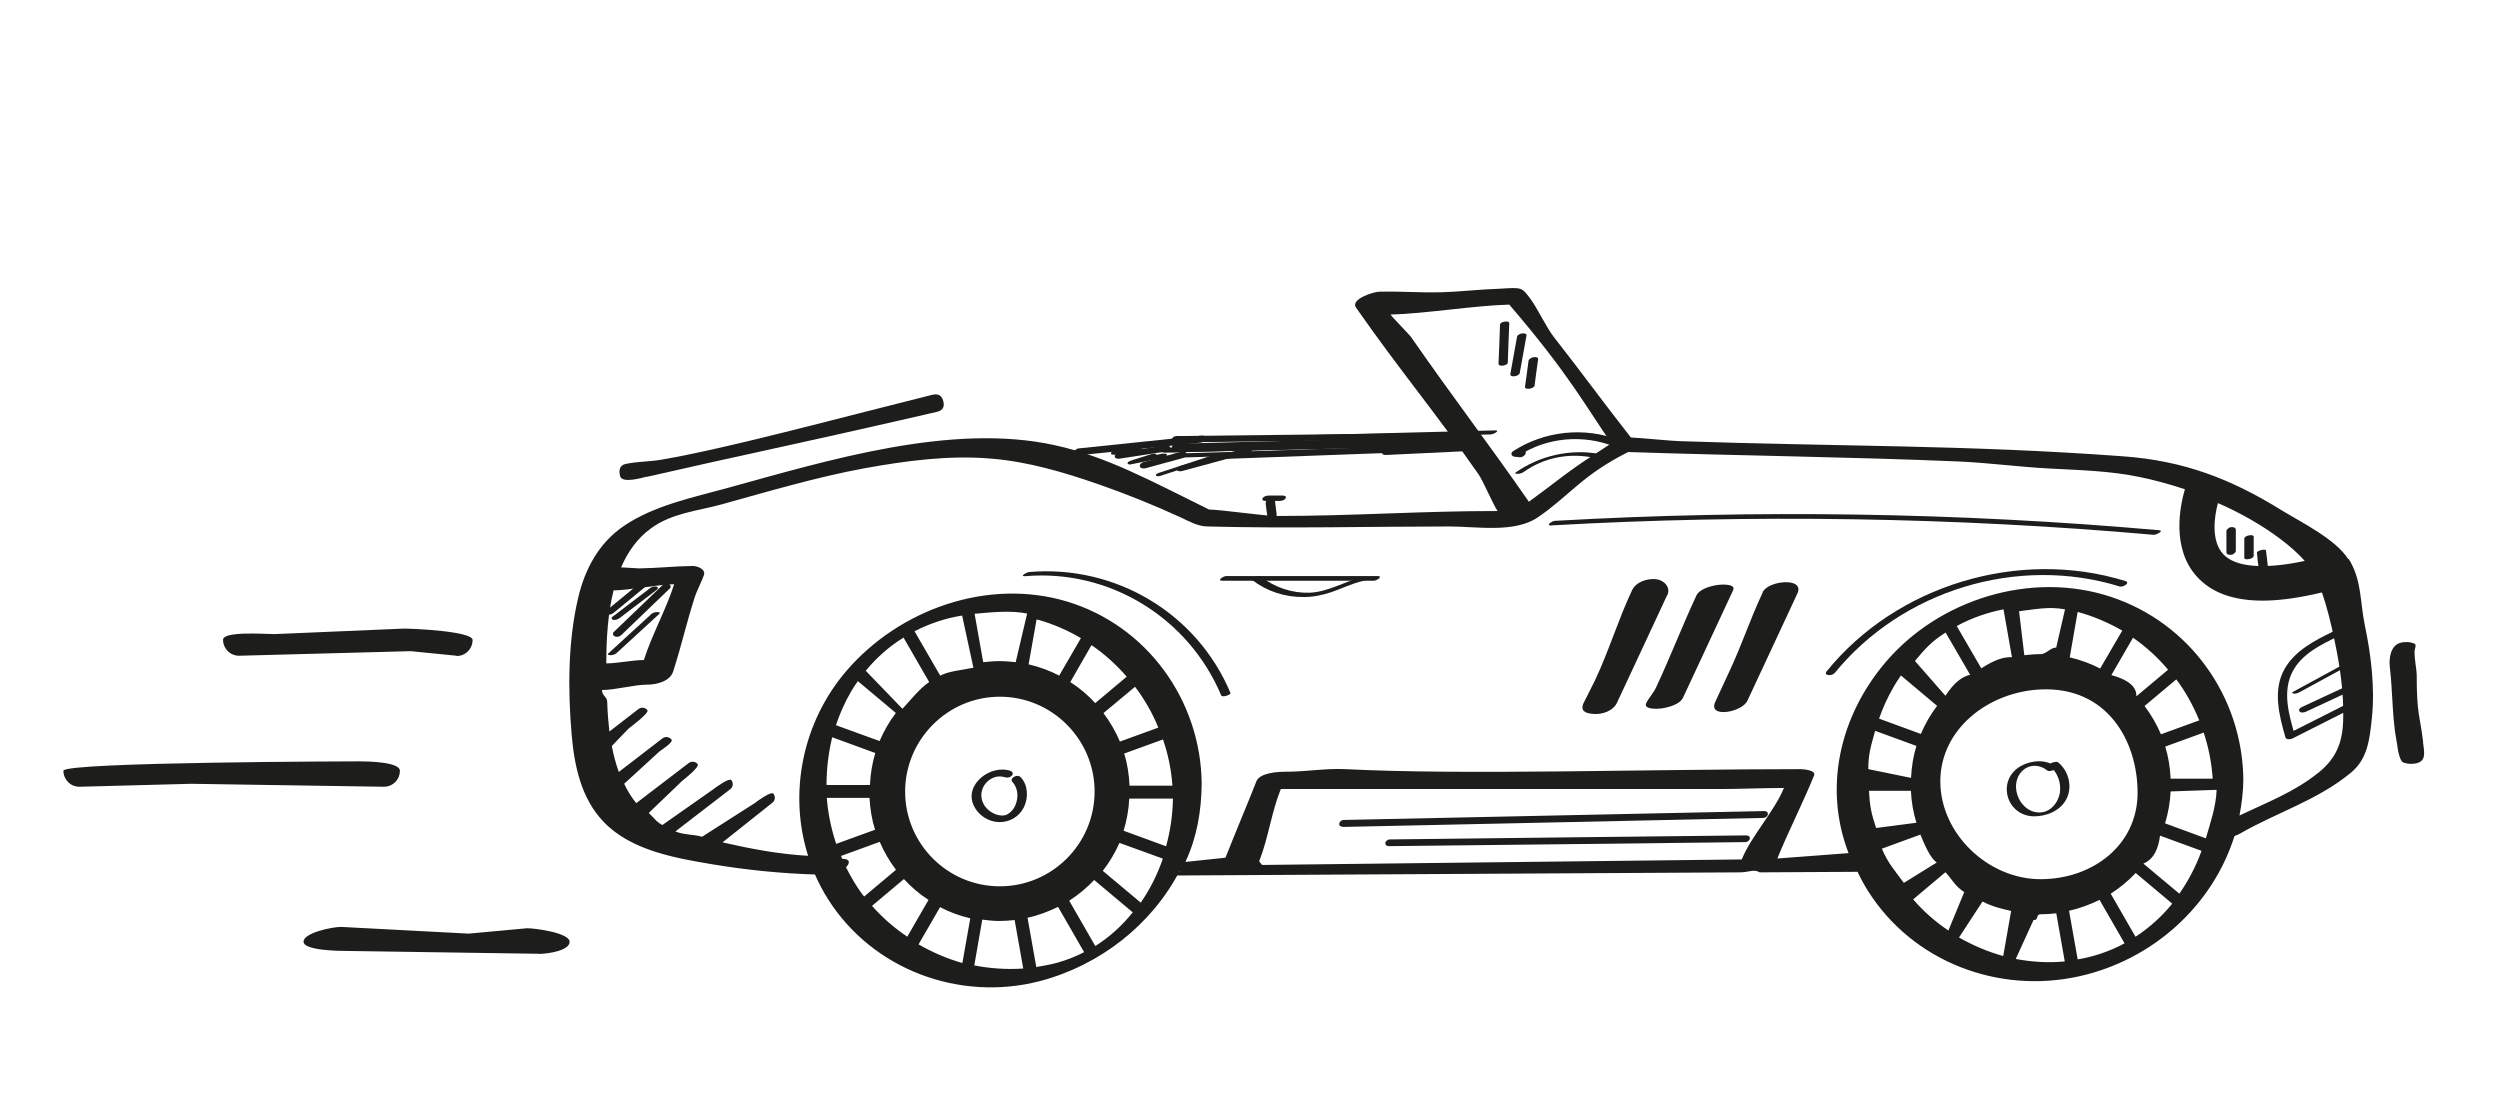 <?xml version="1.0" encoding="UTF-8"?>
<svg id="Ebene_1" data-name="Ebene 1" xmlns="http://www.w3.org/2000/svg" viewBox="0 0 186.05 81.45">
  <defs>
    <style>
      .cls-1 {
        fill: #1d1d1b;
        stroke-width: 0px;
      }
    </style>
  </defs>
  <path class="cls-1" d="m33.98,48.8l-3.41-.34-12.78.34c-.66,0-1.19-.53-1.19-1.19s3.18-.42,3.83-.42l9.63-.41c.66,0,5.11.19,5.11.85s-.53,1.19-1.19,1.19h-.01Z"/>
  <g>
    <path class="cls-1" d="m40.08,70.98l-14.21-.21c-.66,0-3.28-.03-3.28-.69s2.13-1.1,2.79-1.1l9.5.5,4.34-.4c.66,0,3.17.35,3.17,1.01s-1.64.9-2.29.9h-.01Z"/>
    <path class="cls-1" d="m28.57,58.55l-14.34-.22-8.32.22c-.66,0-1.19-.53-1.19-1.19s22-.7,22-.7c.66,0,3.04.04,3.04.7s-.53,1.19-1.19,1.19Z"/>
    <path class="cls-1" d="m172.51,57.52c-1.75,1.42-3.84,2.21-5.85,3.17.17-.87.28-1.76.29-2.68-.07-6.17-4-11.68-9.91-13.61-5.88-1.92-12.68.18-16.68,4.84-3.45,4.04-4.67,9.37-2.79,14.25l-5.3.4c.83-2.04,1.9-4.13,2.73-6.17.18-.42-.82-.48-1.05-.48-11.28,0-24.99.45-33.82,0-1.56-.07-2.84.19-4.4.19-.61,0-1.98.07-2.23.72-.79,2-1.52,3.7-2.3,5.68l-2.94.31c-.06,0,.03-.04-.03-.02.84-1.81,1.18-3.74,1.2-5.83-.07-6.17-4.07-11.74-10.04-13.53-5.87-1.76-12.47.58-16.41,5.18-3.26,3.81-4.32,9.08-2.84,13.75-2.23-.13-4.2-.51-6.37-1l3.71-2.95c.21-.16.24-.46.08-.67s-1.17.52-1.38.69l-3.93,2.51c-.66-.18-1.26-.13-1.9-.36-.03,0-.05-.03-.08-.04l4.08-3.14c.21-.16.24-.46.08-.67-.16-.21-1.21.57-1.42.73l-3.72,2.61c-.49-.27-.63-.56-1.01-.9l2.49-2.39c.21-.16,1.3-1.03,1.15-1.24-.16-.21-.46-.24-.67-.08l-3.9,2.98c-.36-.44-.66-.93-.9-1.44l2.62-2.4c.21-.16,1.07-.7.9-.9s-.46-.24-.67-.08l-3.25,2.5c-.22-.62-.39-1.26-.52-1.93l1.26-1.31c.21-.16,1.55-1.16,1.39-1.36-.16-.21-.46-.24-.67-.08l-2.16,1.67c-.08-.72-.14-1.46-.16-2.19,0-.41-.38-.45-.39-.9,1.01,0,2.38-.4,3.39-.4.67,0,1.68-.24,1.91-.99.67-2.09.96-3.52,1.63-5.6.1-.3.56-1.26.66-1.57.14-.46-.54-.68-.86-.67-1.66.03-2.32.15-3.98.18-.11,0-1.21-.08-1.33-.07.5-1.16,1.2-2.16,2.21-2.9,1.57-1.15,3.43-1.29,5.26-1.79,3.42-.95,7.15-2.05,10.64-2.69,3.1-.56,6.29-.99,9.43-.72,2.72.22,5.4,1.01,7.96,1.9,2.08.72,4.13,1.55,6.14,2.47.69.32,1.24.66,2.01.68,6,.16,12.03,0,18.03,0,1.99,0,4.83.51,6.56-.69,2.28-1.55,3.29-3.14,6.71-4.85,7.98.27,16.54.36,24.51.7,2.49.11,4.4.4,6.89.53,2.21.12,4.45.17,6.62.62,1.14.23,2.28.55,3.41.92-.33,1.14-1.06,4.37.91,6.52,1.08,1.18,2.7,1.77,4.88,1.77,1.26,0,2.74-.21,4.41-.61.4,1.16.69,2.37.93,3.54.42,1.95.71,3.98.65,5.97-.05,1.7-.54,2.86-1.87,3.93m-13.58,12.19l-1.85-3.21c.69-.44,1.31-.96,1.86-1.54l2.72,2.28c-.78.96-1.69,1.78-2.73,2.46m-4.31,1.68l-.64-3.61c.8-.18,1.55-.46,2.27-.81l1.86,3.23c-.57.32-1.18.57-1.83.79-.55.18-1.12.32-1.68.41m-4.58-.05l1.32-2.89c.41.05.12-.42.54-.42.39,0,.76-.03,1.15-.07l.63,3.58c-1.22.12-2.44.04-3.63-.18m-7.65-4.44l2.4-2.02c.54.59.72,1.04,1.4,1.48l-1.18,2.86c-.98-.66-1.86-1.43-2.62-2.32m-2.83-12.54l3.07,1.12c-.23.75-.36,1.55-.4,2.38l-3.18-.65c0-1.17.2-1.71.51-2.86m1.92-4.11l2.69,2.26c-.49.64-.89,1.34-1.21,2.09l-3.11-1.14c.28-.8.63-1.57,1.06-2.32.18-.31.37-.61.57-.89m3.32-3.2l1.83,3.15c-.57.13-1.16.52-1.84,1.56l-2.27-2.59c.8-.97,1.27-1.47,2.29-2.12m4.3-1.73l.63,3.57c-.62-.04-1.37.23-2.28.83l-1.83-3.15c1.08-.59,2.26-1,3.47-1.24m3.94,2.85c-.4-.04-.74.48-1.16.48s-.82.04-1.22.08l-.39-3.27c1.2-.14,2.2-.37,3.42-.14l-.66,2.86h.01Zm3.28,1.56c-.71-.37-1.48-.65-2.28-.84l.59-3.38c1.18.32,2.29.8,3.32,1.39l-1.64,2.81h0Zm2.68,2.05c.02-.79-.75-1.26-1.86-1.57l1.61-2.78c.98.68,1.85,1.48,2.61,2.38l-2.37,1.99h0Zm1.83,2.84c-.32-.75-.73-1.46-1.22-2.11l2.36-1.98c.7.93,1.26,1.96,1.71,3.05l-2.86,1.04h.01Zm.72,3.3c-.04-.83-.17-1.64-.4-2.39l2.86-1.04c.36,1.09.59,2.25.67,3.43h-3.13.01Zm-.42,3.34c.23-.76.38-1.56.42-2.39l3.42-.12c-.03,1.18-.47,2.49-.8,3.61l-3.05-1.12h0Zm-18.91-2.44c.04.82.17,1.61.41,2.38l-3,.39c-.36-1.1-.47-1.6-.53-2.77h3.12-.01Zm-.52,6.86c-.7-.95-1.19-1.48-1.64-2.55l2.87-1.05c.51,1.29.87,1.83,1.21,2.08l-2.45,1.52h.01Zm7.98,2.08l-.59,3.36c-1.15-.32-2.25-.79-3.29-1.38l1.75-2.68c.7.37,1.33.52,2.11.7m2.21-2.36c-3.9,0-7.46-3.38-7.46-7.28s3.58-6.66,7.46-6.84c4.93-.23,7.22,3.8,7.22,7.69s-3.34,6.43-7.22,6.43m10.33,1.08l-2.68-2.24c.81-.34,1.12-1.15,1.24-2.08l3.09,1.13c-.41,1.14-.97,2.21-1.66,3.2m-66.86-7.8h32.77c1.22,0,3.45-.08,4.67-.08-.71,1.74-2.43,3.58-3.14,5.32l-35.69.41s-.23-.25-.22-.28c.7-1.78.89-3.57,1.6-5.35m-13.8,11.66l-1.94-3.37c.69-.44,1.31-.96,1.86-1.54l2.87,2.41c-.79.98-1.72,1.83-2.78,2.5m-4.4,1.56l-.65-3.66c.8-.17,1.55-.46,2.27-.81l1.94,3.37c-.63.33-1.3.59-2.01.79-.52.14-1.04.23-1.56.32m-4.6-.14l.59-3.39c.41.05.84.1,1.26.1.39,0,.78-.03,1.15-.07l.64,3.61c-1.22.08-2.45,0-3.63-.23m-7.63-4.43l2.38-2c.54.59,1.16,1.12,1.83,1.55l-1.58,2.74c-.97-.65-1.85-1.42-2.62-2.29m-2.96-12.55l3.2,1.17c-.23.75-.36,1.55-.4,2.38h-3.23c0-1.19.14-2.38.42-3.54m1.9-4.2l2.84,2.38c-.49.64-.89,1.34-1.21,2.09l-3.25-1.18c.29-.86.65-1.69,1.12-2.49.16-.28.33-.54.52-.8m3.39-3.23l1.91,3.31c-.68.44-1.43,1.39-1.99,1.99l-2.73-2.83c.81-.99,1.76-1.82,2.8-2.46m4.37-1.66l.84,3.89c-.8.18-1.76.23-2.47.59l-1.91-3.3c1.1-.57,2.29-.97,3.54-1.17m4,3.47c-.4-.04-.8-.08-1.21-.08s-.82.04-1.22.08l-.64-3.6c1.2-.11,2.68-.27,3.91-.02l-.85,3.61h.01Zm3.23,1c-.71-.37-1.48-.65-2.28-.84l.59-3.34c.05.02.13.03.18.04,1.1.32,2.16.78,3.12,1.35l-1.61,2.78Zm2.68,2.05c-.55-.61-1.17-1.13-1.86-1.57l1.58-2.75c.98.67,1.85,1.46,2.62,2.35l-2.36,1.98h.01Zm1.83,2.85c-.32-.75-.73-1.46-1.22-2.11l2.35-1.96c.7.93,1.29,1.94,1.73,3.04,0,0-2.86,1.04-2.86,1.04Zm.72,3.29c-.04-.83-.16-1.64-.4-2.39l2.89-1.05c.38,1.1.62,2.26.7,3.44h-3.2.01Zm-.44,3.35c.23-.76.38-1.56.42-2.39h3.25c-.02,1.19-.19,2.39-.51,3.55l-3.17-1.16h0Zm-18.91-2.45c.04.82.17,1.61.41,2.38l-2.89,1.05c-.37-1.1-.61-2.26-.7-3.42h3.19-.01Zm-.49,7.25c-.49-.66-.9-1.36-1.26-2.08.3-.3.33-.61-.24-.63h-.05c-.03-.06-.05-.14-.08-.21l2.88-1.05c.32.74.72,1.44,1.21,2.08l-2.37,1.99s-.04-.05-.06-.08m7.96,1.69l-.59,3.34c-1.15-.33-2.24-.8-3.26-1.39l1.6-2.77c.7.37,1.46.65,2.25.83m2.2-2.38c-3.9,0-7.05-3.17-7.05-7.05s3.17-7.06,7.05-7.06,7.05,3.17,7.05,7.06-3.17,7.05-7.05,7.05m10.49,1.22l-2.83-2.37c.5-.64.91-1.34,1.24-2.08l3.23,1.17c-.4,1.17-.95,2.27-1.65,3.28m-36.98-18.06c-.84,0-1.95.25-2.79.25,0-1.78.11-3.7.54-5.43,1.24-.02,3.27-.44,4.51-.46-.58,1.83-1.67,3.8-2.25,5.63m57.15-23.95c-.2-.29-1.39-1.47-1.59-1.75,2.53-.06,6.31-.68,8.84-.74,4.51,5.25,5.79,7.74,7.6,10.32-.31.2-1,.66-1.34.88-1.82,1.15-3.2,2.32-4.8,3.47-3.1-4.46-5.61-7.71-8.71-12.17m66.42,16.58c-3.01.64-5.14.47-6.05-.52-.9-.98-.66-2.78-.38-3.79,1.65.72,3.21,1.6,4.63,2.66.65.49,1.29,1.03,1.83,1.65m3.24-.13c-.91-1.47-3.46-2.73-4.92-3.62-3.84-2.38-7.33-3.71-11.83-4.04-11.6-.86-21.4-.73-33.03-1.13-.41,0-3.21-.27-3.61-.27-2.18-2.78-3.58-4.73-5.75-7.5-.5-.63-1.26-2.21-1.74-2.84-.27-.34-.46-.7-.9-.76-.52-.06-1.12.03-1.65.04-1.08.03-2.97.23-4.06.25-1.83.04-2.84-.08-4.65-.04-.35,0-2.16.54-1.7,1.19,3.2,4.59,5.93,7.83,9.12,12.41.32.46,1.09,2.26,1.41,2.72-5.88,0-10.64.37-16.52.37-.81,0-4.14-.48-4.95-.48-4.33-2.13-7.6-3.94-11.49-4.79-7.69-1.69-16.91,1.14-24.33,3.18-2.58.71-5.44,1.29-7.7,2.81-1.88,1.26-2.94,3.23-3.44,5.4-.76,3.24-.76,6.83-.48,10.13.2,2.34.71,4.78,2.39,6.52,2.06,2.15,5.4,2.7,8.2,3.17,2.49.41,5,.66,7.52.74.28.63.59,1.24.97,1.83,3.32,5.26,9.8,7.66,15.78,6.1,4.49-1.18,8.33-4.22,10.4-8.21.05.21-.89.35-.67.35h1.13l41.32-.23c.63-.03.96-.25,1.38,0l7.28-.04c.23.49.49.97.78,1.43,3.34,5.28,9.71,7.69,15.74,6.34,5.46-1.22,9.9-5.25,11.53-10.43.18-.06.33-.14.44-.2,2.73-1.57,5.76-2.47,8.23-4.52,1.25-1.03,1.39-2.49,1.56-4.11.23-2.21-.07-4.69-.53-6.86-.37-1.81-.22-3.36-1.2-4.94"/>
    <path class="cls-1" d="m124.08,44.3c.29-.61-.27-1.14-.85-1.2-.67-.06-1.5.21-1.79.86-1.08,2.33-1.65,4.34-2.74,6.67-.15.33-.69,1.35-.84,1.67-.29.61.12.78.7.83.67.06,1.5-.21,1.79-.86,1.08-2.33,2.18-4.65,3.26-6.99.15-.33.31-.66.46-.99"/>
    <path class="cls-1" d="m128.98,43.92c.23-.51-.95-.42-1.15-.39-.52.08-1.36.29-1.6.82-1.08,2.33-1.92,4.54-3.01,6.86-.15.33-.56.79-.71,1.12-.23.51.95.42,1.15.39.52-.08,1.36-.29,1.6-.82,1.08-2.33,2.18-4.65,3.26-6.99.15-.33.31-.66.46-.99"/>
    <path class="cls-1" d="m131.18,44.09c-1.08,2.33-1.47,3.73-2.56,6.05-.15.33-.81,1.76-.97,2.09-.58,1.24,1.99.79,2.39-.08,1.08-2.33,2.18-4.65,3.26-6.99.15-.33.31-.66.46-.99.58-1.24-2.19-.97-2.58-.1"/>
    <path class="cls-1" d="m48.12,35.49c6.42-1.47,12.43-2.73,18.82-4.2.91-.21,1.83-.42,2.74-.63.37-.08.66-.27.52-.81-.14-.55-.52-.54-.86-.46-7.18,1.79-15.22,3.98-20.12,4.82-.92.16-1.74.12-2.67.32-.37.08-.54.38-.4.91.15.55,1.6.13,1.94.04"/>
    <path class="cls-1" d="m180.33,55.24c-.23-2.02-.48-1.94-.48-5.06,0-.3-.16-1.07-.16-1.65,0-.28.19-.55-.03-.64-.32-.13-.73-.14-1.06-.04-.66.2-.83,1.07-.75,1.79.22,2.02.14,2.67.37,4.68.03.29.18,1.04.21,1.33.03.28.19,1.01.42,1.09.32.13.73.14,1.06.04.66-.2.5-.84.41-1.55"/>
    <path class="cls-1" d="m99.96,61.54c10.42-.22,20.83-.44,31.25-.67.39,0,.53-.52.06-.51-10.41.22-20.83.44-31.25.66-.39,0-.53.52-.06.51"/>
    <path class="cls-1" d="m103.39,62.97c8.83-.1,17.65-.19,26.48-.3.39,0,.53-.5.06-.5-8.83.1-17.65.19-26.48.3-.39,0-.53.5-.06.5"/>
    <path class="cls-1" d="m165.69,39.5v1.59c0,.16.17.22.32.2.1,0,.19-.04.25-.1.04-.04.13-.11.13-.17v-1.59c0-.16-.17-.22-.32-.2-.1,0-.19.04-.25.1-.04.04-.13.11-.13.17"/>
    <path class="cls-1" d="m167.02,40.09v1.46s.1.07.14.07c.07,0,.18,0,.25-.02.12-.03.31-.1.31-.24v-1.46s-.1-.07-.14-.07c-.07,0-.18,0-.25.02-.12.03-.31.1-.31.24"/>
    <path class="cls-1" d="m167.96,41.15c.04.4.08.8.14,1.19,0,.04.1.04.13.04.08,0,.17,0,.24-.03s.16-.04.23-.1c.04-.03.08-.05.07-.11-.04-.4-.08-.8-.14-1.19,0-.04-.1-.04-.13-.04-.07,0-.17,0-.24.03s-.16.04-.23.1c-.04.03-.08.05-.07.11"/>
    <path class="cls-1" d="m153.01,57.07c-.73-.59-1.84-.5-2.62-.06-.8.44-1.2,1.3-.99,2.2s.99,1.51,1.9,1.54c.95.03,2.02-.4,2.47-1.26.49-.91.19-2.12-.61-2.76-.11-.08-.33,0-.45.03-.04.02-.31.14-.2.21.61.48.91,1.31.78,2.07-.13.67-.63,1.32-1.33,1.41-1.55.2-2.55-1.94-1.49-3.05.52-.54,1.32-.53,1.9-.05.11.08.33,0,.45-.03.04-.02.31-.13.2-.21"/>
    <path class="cls-1" d="m75.31,58.15c.39.41.49.99.34,1.52-.06.25-.19.5-.37.69-.06.06-.18.16-.23.19-.02,0-.04.02-.06.04,0,0-.11.04-.05.03-.04.02-.07.03-.12.04,0,0-.11.02-.06.02-.53.08-1.13-.23-1.46-.68-.34-.48-.37-1.1-.03-1.59.18-.27.44-.46.72-.56.11-.04.25-.07.41-.07.13,0,.29.03.42.07.16.05.38,0,.49-.14.11-.13.05-.28-.08-.33-1.47-.54-3.52.99-2.76,2.58.33.7,1.07,1.19,1.84,1.22.81.03,1.55-.4,1.9-1.13.33-.7.3-1.63-.25-2.21-.13-.13-.32-.13-.47-.04-.11.04-.29.23-.16.35"/>
    <path class="cls-1" d="m120.51,32.76c-2.58-1.02-5.59-.69-7.91.82-.21.14-.12.38.11.41.14,0,.25.03.39.04.33.03.7-.46.23-.51-.14,0-.25-.03-.39-.04.04.14.07.27.12.41,2.08-1.35,4.75-1.57,7.05-.67.3.12.81-.31.4-.47"/>
    <path class="cls-1" d="m118.94,33.77c-2.11-.37-4.38.15-6.14,1.39-.14.1.12.11.16.1.16,0,.33-.06.47-.16,1.44-1.02,3.21-1.38,4.94-1.08.15.03.34-.03.49-.1.04-.03.23-.14.08-.16"/>
    <path class="cls-1" d="m111.63,24.16c-.04.98-.06,1.94-.11,2.91,0,.14.19.15.3.14.1,0,.39-.08.39-.23.04-.98.06-1.94.11-2.91,0-.15-.19-.15-.3-.14-.1,0-.39.08-.39.23"/>
    <path class="cls-1" d="m112.9,25.05c-.16.92-.33,1.86-.5,2.78-.04.3.65.18.7-.07.16-.92.33-1.86.5-2.78.04-.29-.65-.18-.7.07"/>
    <path class="cls-1" d="m113.76,26.8c-.08.66-.18,1.33-.27,1.99-.02.14.2.15.3.14.1,0,.18-.04.27-.08.04-.03.13-.07.14-.14.08-.66.18-1.33.27-1.99.02-.14-.2-.15-.3-.14-.1,0-.18.04-.25.08-.04.03-.13.07-.14.14"/>
    <path class="cls-1" d="m94.19,37.44c.04.35.08.7.14,1.06,0,.06.1.12.14.13.07.03.18.02.25,0,.14-.04.31-.14.29-.32-.04-.35-.08-.7-.13-1.06,0-.06-.1-.12-.14-.13-.07-.03-.18-.02-.25,0-.14.04-.31.14-.29.32"/>
    <path class="cls-1" d="m94.16,37.28h1.06c.1,0,.18-.02.27-.05.05-.03.15-.07.18-.14.03-.04.04-.11,0-.15s-.13-.06-.19-.06h-1.06c-.1,0-.18.02-.27.05-.05.03-.15.07-.18.14-.03.04-.04.11,0,.15s.13.06.19.06"/>
    <path class="cls-1" d="m80.23,33.89l9.13-.95c.39-.04.52-.57.05-.52l-9.13.95c-.39.04-.52.57-.05.52"/>
    <path class="cls-1" d="m87.27,34.07c5.6-.16,11.22-.33,16.81-.5.21,0,.74-.33.29-.32-5.6.16-11.22.33-16.81.5-.21,0-.74.33-.29.32"/>
    <path class="cls-1" d="m103.14,33.86c2.17-.11,4.32-.21,6.49-.31.39-.02.53-.52.06-.5-2.17.11-4.32.21-6.49.31-.39.02-.53.52-.06.5"/>
    <path class="cls-1" d="m91.22,34.15c6.27-.23,12.53-.46,18.8-.69.38,0,.54-.49.06-.47-6.27.23-12.53.46-18.8.69-.38,0-.54.49-.06.47"/>
    <path class="cls-1" d="m90.34,33.85c-1.36.45-2.73.89-4.1,1.34-.06.02-.29.12-.2.21.07.1.37,0,.45-.03,1.36-.45,2.73-.89,4.1-1.34.06-.02.29-.12.2-.21-.07-.1-.37,0-.45.03"/>
    <path class="cls-1" d="m92.79,33.33c-1.64.44-3.26.89-4.9,1.33-.12.03-.33.14-.3.29s.29.14.4.1c1.64-.44,3.26-.89,4.9-1.33.12-.03.33-.14.3-.29s-.29-.13-.4-.1"/>
    <path class="cls-1" d="m87.9,33.62c-.92.25-1.86.51-2.78.76-.14.04-.33.16-.29.33.04.16.28.17.41.14.92-.25,1.86-.51,2.78-.76.14-.04.33-.16.29-.33-.04-.16-.28-.17-.41-.14"/>
    <path class="cls-1" d="m86.55,33.75c-.74.15-1.5.31-2.24.47,0,.1,0,.2-.02.31.49-.15.97-.31,1.46-.46.08-.03.33-.11.31-.23-.03-.13-.32-.06-.38-.04-.49.15-.97.31-1.46.46-.08.03-.31.1-.31.21s.22.11.29.08c.74-.15,1.5-.31,2.24-.46.12-.03.36-.07.4-.21s-.22-.13-.29-.11"/>
    <path class="cls-1" d="m86.78,33.14c-1.15.18-2.29.35-3.44.53-.14.02-.36.1-.38.27-.02.16.19.22.32.2,1.15-.17,2.29-.35,3.44-.53.14-.02.36-.1.38-.25.02-.16-.19-.22-.32-.2"/>
    <path class="cls-1" d="m84.68,33.22c-.53.08-1.06.18-1.59.27-.08.02-.18.04-.27.08-.04.03-.12.07-.14.14-.04.14.22.14.3.13.53-.08,1.06-.18,1.59-.27.08,0,.18-.04.27-.08.04-.03.12-.07.14-.14.04-.14-.22-.14-.3-.13"/>
    <path class="cls-1" d="m87.79,32.92c7.72-.2,15.44-.4,23.16-.59.2,0,.75-.32.3-.3-7.72.2-15.44.4-23.16.59-.2,0-.75.32-.3.3"/>
    <path class="cls-1" d="m87.5,32.92c6.92-.07,13.85-.15,20.79-.23.38,0,.54-.48.06-.47-6.92.07-13.85.15-20.79.23-.38,0-.54.48-.06.47"/>
    <path class="cls-1" d="m87.5,33.49c6.75-.17,13.5-.34,20.25-.52.38,0,.54-.49.06-.47l-20.25.52c-.38,0-.54.49-.06.47"/>
    <path class="cls-1" d="m87.26,33.66c7.06-.16,14.12-.32,21.18-.47.2,0,.75-.32.3-.3-7.06.15-14.12.32-21.18.47-.2,0-.75.32-.3.3"/>
    <path class="cls-1" d="m86.61,33.69c7.28-.19,14.53-.39,21.81-.58.08,0,.63-.14.46-.31l-.34-.34c-.15-.15-.8.11-.65.25l.34.34c.15-.11.31-.2.46-.31-7.28.19-14.53.39-21.81.58-.23,0-.74.36-.28.35"/>
    <path class="cls-1" d="m48.18,42.93c-1.01.84-2.03,1.67-3.05,2.51-.13.1-.05.24.07.29.17.04.35-.02.49-.14,1.02-.84,2.03-1.68,3.05-2.51.13-.1.05-.24-.07-.29-.17-.04-.35.02-.49.14"/>
    <path class="cls-1" d="m48.35,43.79c-.92.7-1.85,1.41-2.77,2.11-.12.08-.06.2.05.23.16.03.36-.03.49-.14.92-.7,1.85-1.41,2.77-2.11.12-.08.07-.2-.05-.23-.16-.03-.36.03-.49.14"/>
    <path class="cls-1" d="m49.26,43.59c-1.19,1.15-2.39,2.29-3.58,3.44-.13.12-.04.3.1.34.18.06.36,0,.49-.14,1.19-1.15,2.39-2.29,3.58-3.44.13-.12.04-.3-.1-.34-.17-.06-.36,0-.49.14"/>
    <path class="cls-1" d="m48.45,45.72c-1.06.98-2.11,1.94-3.18,2.91-.12.11.11.13.16.13.15,0,.34-.05.46-.16,1.06-.98,2.11-1.94,3.18-2.92.12-.11-.11-.13-.16-.13-.15,0-.34.05-.46.16"/>
    <path class="cls-1" d="m136.51,50.12c5.02-6.19,13.65-8.83,21.25-6.47.24.07.81-.29.41-.41-7.91-2.45-17.03.3-22.23,6.72-.27.33.39.36.56.15"/>
    <path class="cls-1" d="m76.29,42.88c6.27-.54,12.16,3.09,14.59,8.87.07.18.75-.04.69-.18-2.49-5.95-8.58-9.55-14.98-9-.2.02-.74.34-.3.31"/>
    <path class="cls-1" d="m115.47,39.1c14.93-.84,29.91-.61,44.8.7.19.02.8-.31.42-.34-14.95-1.32-29.97-1.55-44.96-.7-.23,0-.74.37-.28.35"/>
    <path class="cls-1" d="m173.61,47.01c-1.35.65-2.8,1.4-3.58,2.75-.91,1.58-.42,3.47.05,5.11.05.19.36.16.5.1,1.61-.81,3.23-1.63,4.83-2.44.42-.21.04-.54-.3-.37-1.61.81-3.23,1.63-4.83,2.44.16.03.33.06.5.1-.45-1.52-.95-3.28-.14-4.77.68-1.26,2.04-1.93,3.27-2.53.42-.21.04-.53-.3-.37"/>
    <path class="cls-1" d="m171.19,51.48c1.55-.84,3.09-1.68,4.63-2.52.13-.06.07-.14-.04-.14-.16,0-.34.05-.49.14-1.55.84-3.09,1.68-4.63,2.52-.13.06-.07.14.04.14.16.02.34-.05.49-.14"/>
    <path class="cls-1" d="m171.6,52.97c1.41-.66,2.83-1.32,4.25-1.98.12-.05.27-.18.17-.32s-.34-.08-.47-.03c-1.41.66-2.84,1.32-4.25,1.98-.12.05-.27.18-.17.32s.34.08.47.03"/>
    <path class="cls-1" d="m90.98,43.22h11.25c.23,0,.74-.35.28-.35h-11.25c-.23,0-.74.36-.28.35"/>
    <path class="cls-1" d="m93.18,43.16c1.1.85,2.46,1.29,3.86,1.27.7,0,1.37-.14,2.03-.36.8-.27,1.55-.66,2.38-.84.07-.02.35-.12.31-.23-.04-.13-.31-.06-.38-.04-1.34.31-2.52,1.09-3.92,1.15-1.31.04-2.58-.39-3.62-1.19-.17-.14-.8.14-.65.25"/>
  </g>
</svg>